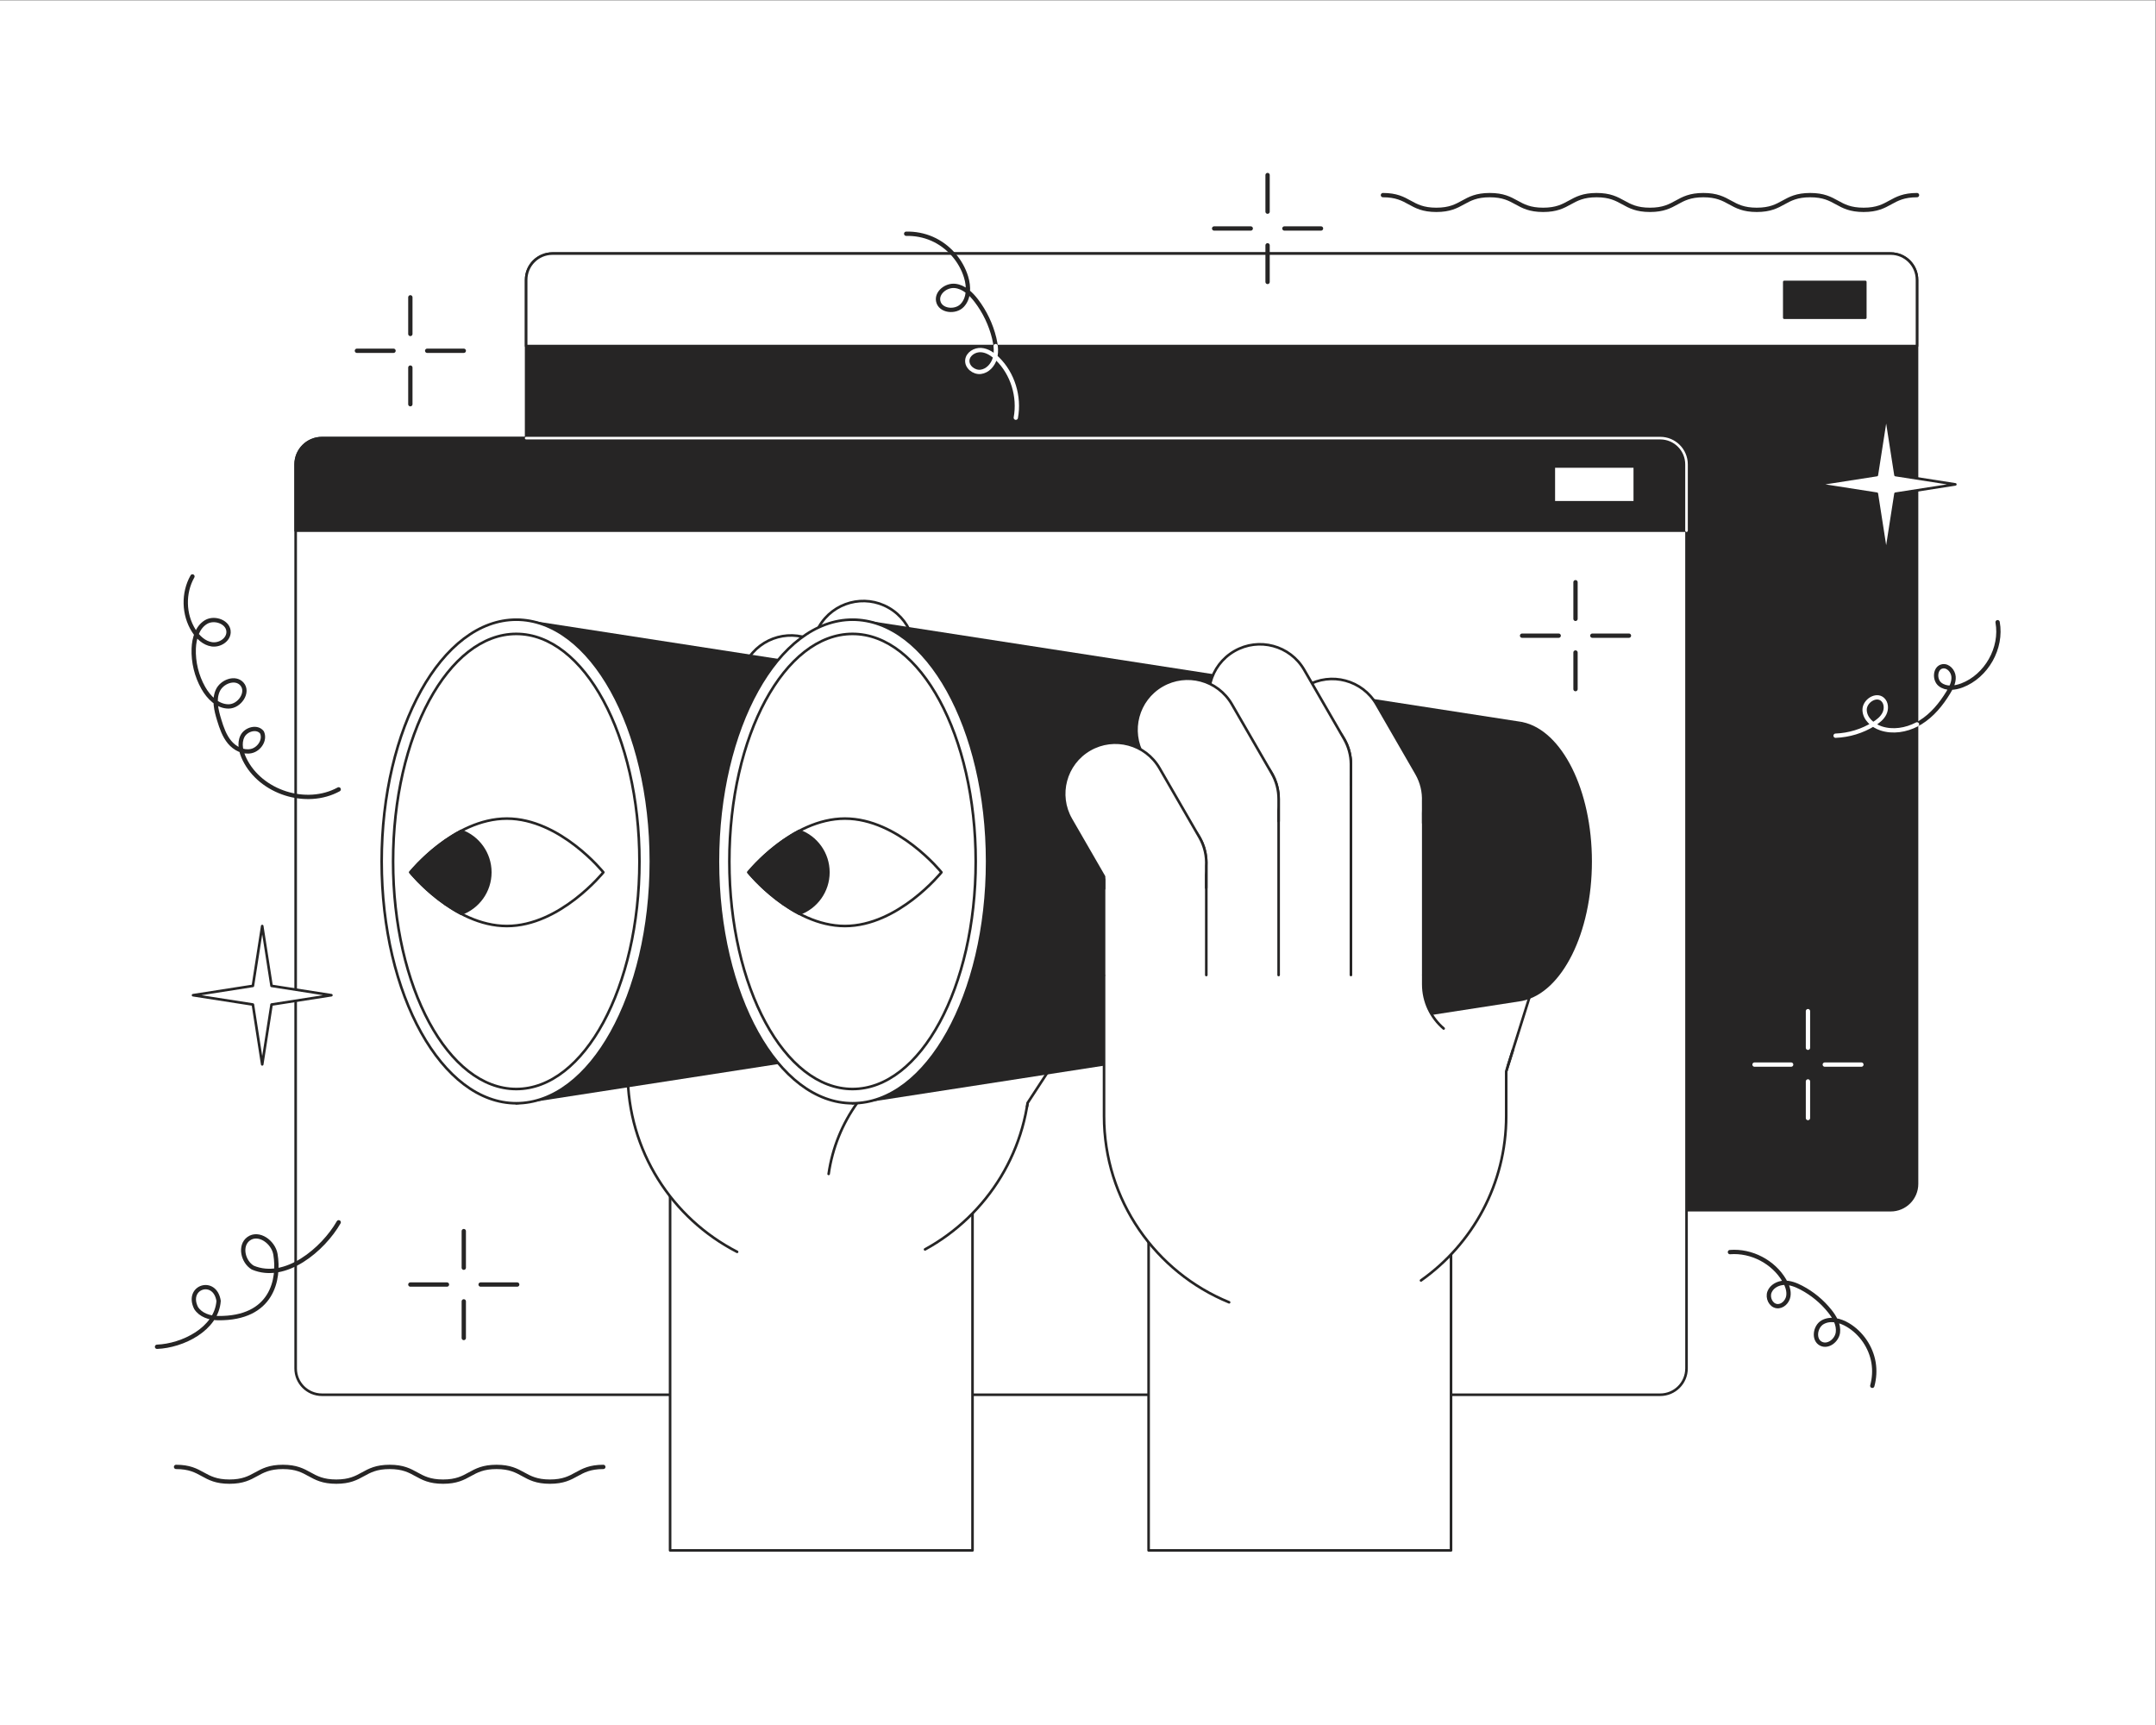 <?xml version="1.0" encoding="UTF-8" standalone="no"?>
<!-- Created with Inkscape (http://www.inkscape.org/) -->

<svg
   version="1.1"
   id="svg2"
   width="6666.667"
   height="5333.333"
   viewBox="0 0 6666.667 5333.333"
   sodipodi:docname="221086653_22605c83-9ca8-44a0-871e-51a1fe45a0c0.eps"
   xmlns:inkscape="http://www.inkscape.org/namespaces/inkscape"
   xmlns:sodipodi="http://sodipodi.sourceforge.net/DTD/sodipodi-0.dtd"
   xmlns="http://www.w3.org/2000/svg"
   xmlns:svg="http://www.w3.org/2000/svg">
  <rect x="0" y="0" width="6666.667" height="5333.333" fill="#808080" stroke="none"/>
  <defs
     id="defs6" />
  <sodipodi:namedview
     id="namedview4"
     pagecolor="#ffffff"
     bordercolor="#000000"
     borderopacity="0.25"
     inkscape:showpageshadow="2"
     inkscape:pageopacity="0.0"
     inkscape:pagecheckerboard="0"
     inkscape:deskcolor="#d1d1d1" />
  <g
     id="g8"
     inkscape:groupmode="layer"
     inkscape:label="ink_ext_XXXXXX"
     transform="matrix(1.333,0,0,-1.333,0,5333.333)">
    <g
       id="g10"
       transform="scale(0.1)">
      <path
         d="M 50000,0 H 0 V 40000 H 50000 V 0"
         style="fill:#ffffff;fill-opacity:1;fill-rule:nonzero;stroke:none"
         id="path12" />
      <path
         d="M 43858.9,11940.9 H 12814.8 c -336.8,0 -609.9,273.1 -609.9,609.9 v 20968 c 0,336.8 273.1,609.9 609.9,609.9 h 31044.1 c 336.8,0 609.8,-273.1 609.8,-609.9 v -20968 c 0,-336.8 -273,-609.9 -609.8,-609.9"
         style="fill:#262525;fill-opacity:1;fill-rule:nonzero;stroke:none"
         id="path14" />
      <path
         d="M 43858.9,11940.9 H 12814.8 c -336.8,0 -609.9,273.1 -609.9,609.9 v 20968 c 0,336.8 273.1,609.9 609.9,609.9 h 31044.1 c 336.8,0 609.8,-273.1 609.8,-609.9 v -20968 c 0,-336.8 -273,-609.9 -609.8,-609.9 z"
         style="fill:none;stroke:#262525;stroke-width:60;stroke-linecap:round;stroke-linejoin:round;stroke-miterlimit:10;stroke-dasharray:none;stroke-opacity:1"
         id="path16" />
      <path
         d="M 44468.7,31982.9 H 12204.9 v 1535.9 c 0,336.8 273.1,609.9 609.9,609.9 h 31044.1 c 336.8,0 609.8,-273.1 609.8,-609.9 v -1535.9"
         style="fill:#ffffff;fill-opacity:1;fill-rule:nonzero;stroke:none"
         id="path18" />
      <path
         d="M 44468.7,31982.9 H 12204.9 v 1535.9 c 0,336.8 273.1,609.9 609.9,609.9 h 31044.1 c 336.8,0 609.8,-273.1 609.8,-609.9 z"
         style="fill:none;stroke:#262525;stroke-width:60;stroke-linecap:round;stroke-linejoin:round;stroke-miterlimit:10;stroke-dasharray:none;stroke-opacity:1"
         id="path20" />
      <path
         d="m 43269,32640.6 h -1879.2 v 830.3 H 43269 v -830.3"
         style="fill:#262525;fill-opacity:1;fill-rule:nonzero;stroke:none"
         id="path22" />
      <path
         d="m 43269,32640.6 h -1879.2 v 830.3 H 43269 Z"
         style="fill:none;stroke:#262525;stroke-width:60;stroke-linecap:round;stroke-linejoin:round;stroke-miterlimit:10;stroke-dasharray:none;stroke-opacity:1"
         id="path24" />
      <path
         d="M 38512.2,7660.3 H 7468.04 c -336.8,0 -609.83,273.1 -609.83,609.9 v 20968 c 0,336.8 273.03,609.9 609.83,609.9 H 38512.2 c 336.8,0 609.8,-273.1 609.8,-609.9 v -20968 c 0,-336.8 -273,-609.9 -609.8,-609.9"
         style="fill:#ffffff;fill-opacity:1;fill-rule:nonzero;stroke:none"
         id="path26" />
      <path
         d="M 38512.2,7660.3 H 7468.04 c -336.8,0 -609.83,273.1 -609.83,609.9 v 20968 c 0,336.8 273.03,609.9 609.83,609.9 H 38512.2 c 336.8,0 609.8,-273.1 609.8,-609.9 v -20968 c 0,-336.8 -273,-609.9 -609.8,-609.9 z"
         style="fill:none;stroke:#262525;stroke-width:60;stroke-linecap:round;stroke-linejoin:round;stroke-miterlimit:10;stroke-dasharray:none;stroke-opacity:1"
         id="path28" />
      <path
         d="M 39122,27702.3 H 6858.21 v 1535.9 c 0,336.8 273.03,609.9 609.83,609.9 H 38512.2 c 336.8,0 609.8,-273.1 609.8,-609.9 v -1535.9"
         style="fill:#262525;fill-opacity:1;fill-rule:nonzero;stroke:none"
         id="path30" />
      <path
         d="M 39122,27702.3 H 6858.21 v 1535.9 c 0,336.8 273.03,609.9 609.83,609.9 H 38512.2 c 336.8,0 609.8,-273.1 609.8,-609.9 z"
         style="fill:none;stroke:#262525;stroke-width:60;stroke-linecap:round;stroke-linejoin:round;stroke-miterlimit:10;stroke-dasharray:none;stroke-opacity:1"
         id="path32" />
      <path
         d="m 12204.9,29848.1 h 26307.3 c 336.8,0 609.8,-273.1 609.8,-609.9 v -1535.9"
         style="fill:none;stroke:#ffffff;stroke-width:60;stroke-linecap:round;stroke-linejoin:round;stroke-miterlimit:10;stroke-dasharray:none;stroke-opacity:1"
         id="path34" />
      <path
         d="m 37922.2,28360 h -1879.1 v 830.3 h 1879.1 V 28360"
         style="fill:#ffffff;fill-opacity:1;fill-rule:nonzero;stroke:none"
         id="path36" />
      <path
         d="m 37922.2,28360 h -1879.1 v 830.3 h 1879.1 z"
         style="fill:none;stroke:#262525;stroke-width:60;stroke-linecap:round;stroke-linejoin:round;stroke-miterlimit:10;stroke-dasharray:none;stroke-opacity:1"
         id="path38" />
      <path
         d="m 22559.2,4050 h -7015.1 v 9544 h 7015.1 V 4050"
         style="fill:#ffffff;fill-opacity:1;fill-rule:nonzero;stroke:none"
         id="path40" />
      <path
         d="m 22559.2,4050 h -7015.1 v 9544 h 7015.1 z"
         style="fill:none;stroke:#262525;stroke-width:60;stroke-linecap:round;stroke-linejoin:round;stroke-miterlimit:10;stroke-dasharray:none;stroke-opacity:1"
         id="path42" />
      <path
         d="m 19224.7,10462.8 c -2576.1,0 -4664.5,2088.4 -4664.5,4664.5 v 3404.2 h 7405 v -1103.9 c 0,-385.8 312.7,-698.5 698.4,-698.5 h 1225.6 v -1601.8 c 0,-2576.1 -2088.4,-4664.5 -4664.5,-4664.5"
         style="fill:#ffffff;fill-opacity:1;fill-rule:nonzero;stroke:none"
         id="path44" />
      <path
         d="m 17098.8,10974.4 c -1507.2,773.1 -2538.6,2342.6 -2538.6,4152.9 v 3404.2 h 7405 v -1103.9 c 0,-385.8 312.7,-698.5 698.4,-698.5 h 1225.6 v -1601.8 c 0,-1767 -982.6,-3304.6 -2431.2,-4096.1"
         style="fill:none;stroke:#262525;stroke-width:60;stroke-linecap:round;stroke-linejoin:round;stroke-miterlimit:10;stroke-dasharray:none;stroke-opacity:1"
         id="path46" />
      <path
         d="m 19593.1,18398.7 h 2372.1 v 4081.8 c 0,655 -531,1186 -1186.1,1186 -655,0 -1186,-531 -1186,-1186 v -4081.8"
         style="fill:#ffffff;fill-opacity:1;fill-rule:nonzero;stroke:none"
         id="path48" />
      <path
         d="m 21965.2,18398.7 v 4081.8 c 0,655 -531,1186 -1186.1,1186 -655,0 -1186,-531 -1186,-1186 v -3948.4"
         style="fill:none;stroke:#262525;stroke-width:60;stroke-linecap:round;stroke-linejoin:round;stroke-miterlimit:10;stroke-dasharray:none;stroke-opacity:1"
         id="path50" />
      <path
         d="m 20186.3,21451 c 567.3,-327.5 1292.6,-133.2 1620.2,434.1 l 924.7,1601.8 c 327.5,567.2 133.2,1292.6 -434.1,1620.1 -567.3,327.5 -1292.6,133.2 -1620.1,-434.1 l -924.8,-1601.8 c -327.5,-567.2 -133.2,-1292.6 434.1,-1620.1"
         style="fill:#ffffff;fill-opacity:1;fill-rule:nonzero;stroke:none"
         id="path52" />
      <path
         d="m 21965.2,21969.6 v 190.4 l 766,1326.9 c 327.5,567.2 133.2,1292.6 -434.1,1620.1 -567.3,327.5 -1292.6,133.2 -1620.1,-434.1 l -924.8,-1601.8 c -92.4,-160 -143.2,-332.5 -155.9,-505.2 v -594.4"
         style="fill:none;stroke:#262525;stroke-width:60;stroke-linecap:round;stroke-linejoin:round;stroke-miterlimit:10;stroke-dasharray:none;stroke-opacity:1"
         id="path54" />
      <path
         d="m 21965.2,22160 -537,-98.2"
         style="fill:none;stroke:#262525;stroke-width:60;stroke-linecap:round;stroke-linejoin:round;stroke-miterlimit:10;stroke-dasharray:none;stroke-opacity:1"
         id="path56" />
      <path
         d="m 17915.5,18398.7 h 2372 v 4885.8 c 0,655 -531,1186 -1186,1186 -655,0 -1186,-531 -1186,-1186 v -4885.8"
         style="fill:#ffffff;fill-opacity:1;fill-rule:nonzero;stroke:none"
         id="path58" />
      <path
         d="m 20287.5,18398.7 v 4885.8 c 0,655 -531,1186 -1186,1186 -655,0 -1186,-531 -1186,-1186 v -4699.2"
         style="fill:none;stroke:#262525;stroke-width:60;stroke-linecap:round;stroke-linejoin:round;stroke-miterlimit:10;stroke-dasharray:none;stroke-opacity:1"
         id="path60" />
      <path
         d="m 18508.7,22255.1 c 567.3,-327.5 1292.6,-133.2 1620.1,434.1 l 924.8,1601.7 c 327.5,567.3 133.2,1292.7 -434.1,1620.2 -567.3,327.5 -1292.6,133.1 -1620.2,-434.1 l -924.7,-1601.8 c -327.5,-567.3 -133.2,-1292.6 434.1,-1620.1"
         style="fill:#ffffff;fill-opacity:1;fill-rule:nonzero;stroke:none"
         id="path62" />
      <path
         d="m 20287.5,22689.2 v 274.9 l 766.1,1326.8 c 327.5,567.3 133.2,1292.7 -434.1,1620.2 -567.3,327.5 -1292.6,133.1 -1620.2,-434.1 l -924.7,-1601.8 c -107.7,-186.4 -158.9,-389.9 -159.1,-590.7 v -515.3"
         style="fill:none;stroke:#262525;stroke-width:60;stroke-linecap:round;stroke-linejoin:round;stroke-miterlimit:10;stroke-dasharray:none;stroke-opacity:1"
         id="path64" />
      <path
         d="m 19815.5,22885.7 472,78.4"
         style="fill:none;stroke:#262525;stroke-width:60;stroke-linecap:round;stroke-linejoin:round;stroke-miterlimit:10;stroke-dasharray:none;stroke-opacity:1"
         id="path66" />
      <path
         d="m 16237.8,18398.7 h 2372.1 v 4087.2 c 0,655 -531,1186 -1186,1186 -655.1,0 -1186.1,-531 -1186.1,-1186 v -4087.2"
         style="fill:#ffffff;fill-opacity:1;fill-rule:nonzero;stroke:none"
         id="path68" />
      <path
         d="m 18609.9,18398.7 v 4087.2 c 0,655 -531,1186 -1186,1186 -655.1,0 -1186.1,-531 -1186.1,-1186 v -3954.4"
         style="fill:none;stroke:#262525;stroke-width:60;stroke-linecap:round;stroke-linejoin:round;stroke-miterlimit:10;stroke-dasharray:none;stroke-opacity:1"
         id="path70" />
      <path
         d="m 16831,21456.4 c 567.3,-327.5 1292.7,-133.1 1620.2,434.1 l 924.8,1601.8 c 327.5,567.2 133.1,1292.6 -434.2,1620.1 -567.2,327.5 -1292.6,133.2 -1620.1,-434.1 l -924.8,-1601.7 c -327.5,-567.3 -133.1,-1292.7 434.1,-1620.2"
         style="fill:#ffffff;fill-opacity:1;fill-rule:nonzero;stroke:none"
         id="path72" />
      <path
         d="m 18609.9,21926.3 v 239.1 l 766.1,1326.9 c 327.5,567.2 133.1,1292.6 -434.2,1620.1 -567.2,327.5 -1292.6,133.2 -1620.1,-434.1 l -924.8,-1601.7 c -121.4,-210.3 -171.1,-442.3 -156.6,-667.7 l -2.5,-426.6"
         style="fill:none;stroke:#262525;stroke-width:60;stroke-linecap:round;stroke-linejoin:round;stroke-miterlimit:10;stroke-dasharray:none;stroke-opacity:1"
         id="path74" />
      <path
         d="m 18151.4,22102.5 458.5,62.9"
         style="fill:none;stroke:#262525;stroke-width:60;stroke-linecap:round;stroke-linejoin:round;stroke-miterlimit:10;stroke-dasharray:none;stroke-opacity:1"
         id="path76" />
      <path
         d="m 14560.2,18398.7 h 2372.1 v 2601.9 c 0,655 -531,1186 -1186.1,1186 -655,0 -1186,-531 -1186,-1186 v -2601.9"
         style="fill:#ffffff;fill-opacity:1;fill-rule:nonzero;stroke:none"
         id="path78" />
      <path
         d="m 16932.3,18398.7 v 2601.9 c 0,655 -531,1186 -1186.1,1186 -655,0 -1186,-531 -1186,-1186 v -2601.9"
         style="fill:none;stroke:#262525;stroke-width:60;stroke-linecap:round;stroke-linejoin:round;stroke-miterlimit:10;stroke-dasharray:none;stroke-opacity:1"
         id="path80" />
      <path
         d="m 15153.4,19972.6 c 567.3,-327.5 1292.6,-133.1 1620.2,434.1 l 924.7,1601.8 c 327.5,567.2 133.2,1292.6 -434.1,1620.1 -567.3,327.5 -1292.6,133.2 -1620.1,-434.1 l -924.8,-1601.8 c -327.5,-567.2 -133.2,-1292.6 434.1,-1620.1"
         style="fill:#ffffff;fill-opacity:1;fill-rule:nonzero;stroke:none"
         id="path82" />
      <path
         d="m 16932.3,20438.3 v 243.3 l 766,1326.9 c 327.5,567.2 133.2,1292.6 -434.1,1620.1 -567.3,327.5 -1292.6,133.2 -1620.1,-434.1 l -924.8,-1601.8 c -107.9,-186.8 -159.1,-390.8 -159.1,-592.1 v -445.7"
         style="fill:none;stroke:#262525;stroke-width:60;stroke-linecap:round;stroke-linejoin:round;stroke-miterlimit:10;stroke-dasharray:none;stroke-opacity:1"
         id="path84" />
      <path
         d="m 16422.2,20619.9 510.1,61.7"
         style="fill:none;stroke:#262525;stroke-width:60;stroke-linecap:round;stroke-linejoin:round;stroke-miterlimit:10;stroke-dasharray:none;stroke-opacity:1"
         id="path86" />
      <path
         d="m 29097.4,20028.9 c 0,1653.3 -692.6,3015.7 -1585,3203 0,0.1 -31.1,6.2 -31.1,6.2 l -15505.5,2399 V 14420.7 l 15509,2399.6 27.6,5.5 c 892.4,187.4 1585,1549.9 1585,3203.1"
         style="fill:#262525;fill-opacity:1;fill-rule:nonzero;stroke:none"
         id="path88" />
      <path
         d="m 29097.4,20028.9 c 0,1653.3 -692.6,3015.7 -1585,3203 0,0.1 -31.1,6.2 -31.1,6.2 l -15505.5,2399 V 14420.7 l 15509,2399.6 27.6,5.5 c 892.4,187.4 1585,1549.9 1585,3203.1 z"
         style="fill:none;stroke:#262525;stroke-width:60;stroke-linecap:round;stroke-linejoin:round;stroke-miterlimit:10;stroke-dasharray:none;stroke-opacity:1"
         id="path90" />
      <path
         d="m 15098.1,20028.9 c 0,-3097.3 -1397.9,-5608.2 -3122.3,-5608.2 -1724.4,0 -3122.29,2510.9 -3122.29,5608.2 0,3097.4 1397.89,5608.2 3122.29,5608.2 1724.4,0 3122.3,-2510.8 3122.3,-5608.2"
         style="fill:#ffffff;fill-opacity:1;fill-rule:nonzero;stroke:none"
         id="path92" />
      <path
         d="m 15098.1,20028.9 c 0,-3097.3 -1397.9,-5608.2 -3122.3,-5608.2 -1724.4,0 -3122.29,2510.9 -3122.29,5608.2 0,3097.4 1397.89,5608.2 3122.29,5608.2 1724.4,0 3122.3,-2510.8 3122.3,-5608.2 z"
         style="fill:none;stroke:#262525;stroke-width:60;stroke-linecap:round;stroke-linejoin:round;stroke-miterlimit:10;stroke-dasharray:none;stroke-opacity:1"
         id="path94" />
      <path
         d="m 14833.1,20028.9 c 0,-2915 -1279.2,-5278 -2857.3,-5278 -1578,0 -2857.29,2363 -2857.29,5278 0,2915 1279.29,5278.1 2857.29,5278.1 1578.1,0 2857.3,-2363.1 2857.3,-5278.1"
         style="fill:#ffffff;fill-opacity:1;fill-rule:nonzero;stroke:none"
         id="path96" />
      <path
         d="m 14833.1,20028.9 c 0,-2915 -1279.2,-5278 -2857.3,-5278 -1578,0 -2857.29,2363 -2857.29,5278 0,2915 1279.29,5278.1 2857.29,5278.1 1578.1,0 2857.3,-2363.1 2857.3,-5278.1 z"
         style="fill:none;stroke:#262525;stroke-width:60;stroke-linecap:round;stroke-linejoin:round;stroke-miterlimit:10;stroke-dasharray:none;stroke-opacity:1"
         id="path98" />
      <path
         d="m 13996.3,19777.5 c 0,0 -1002.3,-1246 -2238.7,-1246 -1236.5,0 -2238.77,1246 -2238.77,1246 0,0 1002.27,1246 2238.77,1246 1236.4,0 2238.7,-1246 2238.7,-1246"
         style="fill:#ffffff;fill-opacity:1;fill-rule:nonzero;stroke:none"
         id="path100" />
      <path
         d="m 13996.3,19777.5 c 0,0 -1002.3,-1246 -2238.7,-1246 -1236.5,0 -2238.77,1246 -2238.77,1246 0,0 1002.27,1246 2238.77,1246 1236.4,0 2238.7,-1246 2238.7,-1246 z"
         style="fill:none;stroke:#262525;stroke-width:60;stroke-linecap:round;stroke-linejoin:round;stroke-miterlimit:10;stroke-dasharray:none;stroke-opacity:1"
         id="path102" />
      <path
         d="m 9518.83,19777.5 c 0,0 477.23,-593.1 1179.27,-960.9 393.6,141.8 675.1,518.5 675.1,960.9 0,442.5 -281.5,819.2 -675.1,961 -702.04,-367.8 -1179.27,-961 -1179.27,-961"
         style="fill:#262525;fill-opacity:1;fill-rule:nonzero;stroke:none"
         id="path104" />
      <path
         d="m 9518.83,19777.5 c 0,0 477.23,-593.1 1179.27,-960.9 393.6,141.8 675.1,518.5 675.1,960.9 0,442.5 -281.5,819.2 -675.1,961 -702.04,-367.8 -1179.27,-961 -1179.27,-961 z"
         style="fill:none;stroke:#262525;stroke-width:60;stroke-linecap:round;stroke-linejoin:round;stroke-miterlimit:10;stroke-dasharray:none;stroke-opacity:1"
         id="path106" />
      <path
         d="m 22701.5,12690.5 -1985.7,1297.6 3001.8,4593.6 c 358.3,548.4 1093.3,702.4 1641.6,344.1 548.4,-358.3 702.4,-1093.3 344.1,-1641.7 l -3001.8,-4593.6"
         style="fill:#ffffff;fill-opacity:1;fill-rule:nonzero;stroke:none"
         id="path108" />
      <path
         d="m 23824.9,14351.4 12.2,76.9 1866.2,2855.8 c 358.3,548.4 204.3,1283.4 -344.1,1641.7 -548.3,358.3 -1283.3,204.3 -1641.6,-344.1 l -1704.2,-2607.9 -776,-390 c -1089.9,-547.9 -1842.8,-1594.5 -2015.6,-2802"
         style="fill:none;stroke:#262525;stroke-width:60;stroke-linecap:round;stroke-linejoin:round;stroke-miterlimit:10;stroke-dasharray:none;stroke-opacity:1"
         id="path110" />
      <path
         d="m 33913.7,11897.6 -2263,711.1 1644.9,5235.2 c 196.3,624.9 862.1,972.3 1487,775.9 624.9,-196.3 972.3,-862.1 776,-1487 l -1644.9,-5235.2"
         style="fill:#ffffff;fill-opacity:1;fill-rule:nonzero;stroke:none"
         id="path112" />
      <path
         d="m 33913.7,11897.6 -2263,711.1 1644.9,5235.2 c 196.3,624.9 862.1,972.3 1487,775.9 624.9,-196.3 972.3,-862.1 776,-1487 z"
         style="fill:none;stroke:#262525;stroke-width:60;stroke-linecap:round;stroke-linejoin:round;stroke-miterlimit:10;stroke-dasharray:none;stroke-opacity:1"
         id="path114" />
      <path
         d="m 36897.6,20028.9 c 0,1653.3 -692.6,3015.7 -1585,3203 0,0.1 -31.1,6.2 -31.1,6.2 l -15505.4,2399 V 14420.7 l 15508.9,2399.6 27.6,5.5 c 892.4,187.4 1585,1549.9 1585,3203.1"
         style="fill:#262525;fill-opacity:1;fill-rule:nonzero;stroke:none"
         id="path116" />
      <path
         d="m 36897.6,20028.9 c 0,1653.3 -692.6,3015.7 -1585,3203 0,0.1 -31.1,6.2 -31.1,6.2 l -15505.4,2399 V 14420.7 l 15508.9,2399.6 27.6,5.5 c 892.4,187.4 1585,1549.9 1585,3203.1 z"
         style="fill:none;stroke:#262525;stroke-width:60;stroke-linecap:round;stroke-linejoin:round;stroke-miterlimit:10;stroke-dasharray:none;stroke-opacity:1"
         id="path118" />
      <path
         d="m 22898.4,20028.9 c 0,-3097.3 -1397.9,-5608.2 -3122.3,-5608.2 -1724.4,0 -3122.3,2510.9 -3122.3,5608.2 0,3097.4 1397.9,5608.2 3122.3,5608.2 1724.4,0 3122.3,-2510.8 3122.3,-5608.2"
         style="fill:#ffffff;fill-opacity:1;fill-rule:nonzero;stroke:none"
         id="path120" />
      <path
         d="m 22898.4,20028.9 c 0,-3097.3 -1397.9,-5608.2 -3122.3,-5608.2 -1724.4,0 -3122.3,2510.9 -3122.3,5608.2 0,3097.4 1397.9,5608.2 3122.3,5608.2 1724.4,0 3122.3,-2510.8 3122.3,-5608.2 z"
         style="fill:none;stroke:#262525;stroke-width:60;stroke-linecap:round;stroke-linejoin:round;stroke-miterlimit:10;stroke-dasharray:none;stroke-opacity:1"
         id="path122" />
      <path
         d="m 22633.4,20028.9 c 0,-2915 -1279.3,-5278 -2857.3,-5278 -1578.1,0 -2857.3,2363 -2857.3,5278 0,2915 1279.2,5278.1 2857.3,5278.1 1578,0 2857.3,-2363.1 2857.3,-5278.1"
         style="fill:#ffffff;fill-opacity:1;fill-rule:nonzero;stroke:none"
         id="path124" />
      <path
         d="m 22633.4,20028.9 c 0,-2915 -1279.3,-5278 -2857.3,-5278 -1578.1,0 -2857.3,2363 -2857.3,5278 0,2915 1279.2,5278.1 2857.3,5278.1 1578,0 2857.3,-2363.1 2857.3,-5278.1 z"
         style="fill:none;stroke:#262525;stroke-width:60;stroke-linecap:round;stroke-linejoin:round;stroke-miterlimit:10;stroke-dasharray:none;stroke-opacity:1"
         id="path126" />
      <path
         d="m 21838.8,19777.5 c 0,0 -1002.3,-1246 -2238.8,-1246 -1236.4,0 -2238.7,1246 -2238.7,1246 0,0 1002.3,1246 2238.7,1246 1236.5,0 2238.8,-1246 2238.8,-1246"
         style="fill:#ffffff;fill-opacity:1;fill-rule:nonzero;stroke:none"
         id="path128" />
      <path
         d="m 21838.8,19777.5 c 0,0 -1002.3,-1246 -2238.8,-1246 -1236.4,0 -2238.7,1246 -2238.7,1246 0,0 1002.3,1246 2238.7,1246 1236.5,0 2238.8,-1246 2238.8,-1246 z"
         style="fill:none;stroke:#262525;stroke-width:60;stroke-linecap:round;stroke-linejoin:round;stroke-miterlimit:10;stroke-dasharray:none;stroke-opacity:1"
         id="path130" />
      <path
         d="m 17361.3,19777.5 c 0,0 477.2,-593.1 1179.3,-960.9 393.6,141.8 675.1,518.5 675.1,960.9 0,442.5 -281.5,819.2 -675.1,961 -702.1,-367.8 -1179.3,-961 -1179.3,-961"
         style="fill:#262525;fill-opacity:1;fill-rule:nonzero;stroke:none"
         id="path132" />
      <path
         d="m 17361.3,19777.5 c 0,0 477.2,-593.1 1179.3,-960.9 393.6,141.8 675.1,518.5 675.1,960.9 0,442.5 -281.5,819.2 -675.1,961 -702.1,-367.8 -1179.3,-961 -1179.3,-961 z"
         style="fill:none;stroke:#262525;stroke-width:60;stroke-linecap:round;stroke-linejoin:round;stroke-miterlimit:10;stroke-dasharray:none;stroke-opacity:1"
         id="path134" />
      <path
         d="m 33659.2,4050 h -7015.1 v 8358.7 h 7015.1 V 4050"
         style="fill:#ffffff;fill-opacity:1;fill-rule:nonzero;stroke:none"
         id="path136" />
      <path
         d="m 33659.2,4050 h -7015.1 v 8358.7 h 7015.1 z"
         style="fill:none;stroke:#262525;stroke-width:60;stroke-linecap:round;stroke-linejoin:round;stroke-miterlimit:10;stroke-dasharray:none;stroke-opacity:1"
         id="path138" />
      <path
         d="m 30274.9,9459.2 c -2576.2,0 -4664.5,2088.3 -4664.5,4664.5 v 3623.2 h 7404.9 v -566.8 c 0,-664 483.5,-1229 1139.4,-1331.8 l 784.6,-122.8 v -1601.8 c 0,-2576.2 -2088.3,-4664.5 -4664.4,-4664.5"
         style="fill:#ffffff;fill-opacity:1;fill-rule:nonzero;stroke:none"
         id="path140" />
      <path
         d="m 32962.8,10311.1 c 1195.7,844.5 1976.5,2237.3 1976.5,3812.6 v 1038.2 l 155.8,495.8"
         style="fill:none;stroke:#262525;stroke-width:60;stroke-linecap:round;stroke-linejoin:round;stroke-miterlimit:10;stroke-dasharray:none;stroke-opacity:1"
         id="path142" />
      <path
         d="m 33488.5,16154.4 c -291.6,249 -473.2,618.8 -473.2,1025.7 v 566.8 h -7404.9 v -3623.2 c 0,-1952.3 1199.3,-3624.4 2901.3,-4319.8"
         style="fill:none;stroke:#262525;stroke-width:60;stroke-linecap:round;stroke-linejoin:round;stroke-miterlimit:10;stroke-dasharray:none;stroke-opacity:1"
         id="path144" />
      <path
         d="m 33015.3,17395 h -2372 v 4081.8 c 0,655 531,1186 1186,1186 655,0 1186,-531 1186,-1186 V 17395"
         style="fill:#ffffff;fill-opacity:1;fill-rule:nonzero;stroke:none"
         id="path146" />
      <path
         d="m 30643.3,17562.4 v 3914.4 c 0,655 531,1186 1186,1186 655,0 1186,-531 1186,-1186 V 17395"
         style="fill:none;stroke:#262525;stroke-width:60;stroke-linecap:round;stroke-linejoin:round;stroke-miterlimit:10;stroke-dasharray:none;stroke-opacity:1"
         id="path148" />
      <path
         d="m 32422.1,20447.3 c -567.2,-327.5 -1292.6,-133.1 -1620.1,434.2 l -924.8,1601.7 c -327.5,567.3 -133.1,1292.6 434.1,1620.1 567.3,327.6 1292.7,133.2 1620.2,-434.1 l 924.8,-1601.7 c 327.5,-567.3 133.1,-1292.7 -434.2,-1620.2"
         style="fill:#ffffff;fill-opacity:1;fill-rule:nonzero;stroke:none"
         id="path150" />
      <path
         d="m 30643.3,20853 v 303.3 l -766.1,1326.9 c -327.5,567.3 -133.1,1292.6 434.1,1620.1 567.3,327.6 1292.7,133.2 1620.2,-434.1 l 924.8,-1601.7 c 117.3,-203.3 167.7,-427 157.8,-645.3 l 1.2,-504.2"
         style="fill:none;stroke:#262525;stroke-width:60;stroke-linecap:round;stroke-linejoin:round;stroke-miterlimit:10;stroke-dasharray:none;stroke-opacity:1"
         id="path152" />
      <path
         d="m 31337.7,17395 h -2372 v 4885.9 c 0,655 531,1186 1186,1186 655,0 1186,-531 1186,-1186 V 17395"
         style="fill:#ffffff;fill-opacity:1;fill-rule:nonzero;stroke:none"
         id="path154" />
      <path
         d="m 28965.7,17616.3 v 4664.6 c 0,655 531,1186 1186,1186 655,0 1186,-531 1186,-1186 V 17395"
         style="fill:none;stroke:#262525;stroke-width:60;stroke-linecap:round;stroke-linejoin:round;stroke-miterlimit:10;stroke-dasharray:none;stroke-opacity:1"
         id="path156" />
      <path
         d="m 30744.5,21251.4 c -567.3,-327.5 -1292.6,-133.2 -1620.1,434.1 l -924.8,1601.8 c -327.5,567.2 -133.2,1292.6 434.1,1620.1 567.3,327.5 1292.6,133.2 1620.1,-434.1 l 924.8,-1601.8 c 327.5,-567.2 133.2,-1292.6 -434.1,-1620.1"
         style="fill:#ffffff;fill-opacity:1;fill-rule:nonzero;stroke:none"
         id="path158" />
      <path
         d="m 28965.7,21685.5 v 274.9 l -766.1,1326.9 c -327.5,567.2 -133.2,1292.6 434.1,1620.1 567.3,327.5 1292.6,133.2 1620.1,-434.1 l 924.8,-1601.8 c 105.8,-183.1 157.1,-382.8 159.1,-580.2 v -496.9"
         style="fill:none;stroke:#262525;stroke-width:60;stroke-linecap:round;stroke-linejoin:round;stroke-miterlimit:10;stroke-dasharray:none;stroke-opacity:1"
         id="path160" />
      <path
         d="M 29660.1,17395 H 27288 v 4087.2 c 0,655 531,1186 1186.1,1186 655,0 1186,-531 1186,-1186 V 17395"
         style="fill:#ffffff;fill-opacity:1;fill-rule:nonzero;stroke:none"
         id="path162" />
      <path
         d="m 27288,17616.3 v 3865.9 c 0,655 531,1186 1186.1,1186 655,0 1186,-531 1186,-1186 V 17395"
         style="fill:none;stroke:#262525;stroke-width:60;stroke-linecap:round;stroke-linejoin:round;stroke-miterlimit:10;stroke-dasharray:none;stroke-opacity:1"
         id="path164" />
      <path
         d="m 29066.9,20452.8 c -567.3,-327.6 -1292.7,-133.2 -1620.2,434.1 l -924.7,1601.7 c -327.6,567.3 -133.2,1292.6 434.1,1620.2 567.2,327.5 1292.6,133.1 1620.1,-434.2 l 924.8,-1601.7 c 327.5,-567.3 133.1,-1292.6 -434.1,-1620.1"
         style="fill:#ffffff;fill-opacity:1;fill-rule:nonzero;stroke:none"
         id="path166" />
      <path
         d="m 27288,20855.7 v 306 l -766,1326.9 c -327.6,567.3 -133.2,1292.6 434.1,1620.2 567.2,327.5 1292.6,133.1 1620.1,-434.2 l 924.8,-1601.7 c 107.6,-186.4 158.9,-389.9 159.1,-590.7 v -520.8"
         style="fill:none;stroke:#262525;stroke-width:60;stroke-linecap:round;stroke-linejoin:round;stroke-miterlimit:10;stroke-dasharray:none;stroke-opacity:1"
         id="path168" />
      <path
         d="m 27982.4,17395 h -2372 v 2602 c 0,655 531,1186 1186,1186 655,0 1186,-531 1186,-1186 v -2602"
         style="fill:#ffffff;fill-opacity:1;fill-rule:nonzero;stroke:none"
         id="path170" />
      <path
         d="m 25610.4,17395 v 2602 c 0,655 531,1186 1186,1186 655,0 1186,-531 1186,-1186 v -2602"
         style="fill:none;stroke:#262525;stroke-width:60;stroke-linecap:round;stroke-linejoin:round;stroke-miterlimit:10;stroke-dasharray:none;stroke-opacity:1"
         id="path172" />
      <path
         d="m 27389.2,18968.9 c -567.2,-327.5 -1292.6,-133.1 -1620.1,434.2 l -924.8,1601.7 c -327.5,567.3 -133.1,1292.6 434.1,1620.2 567.3,327.5 1292.7,133.1 1620.2,-434.2 l 924.8,-1601.7 c 327.5,-567.3 133.1,-1292.6 -434.2,-1620.2"
         style="fill:#ffffff;fill-opacity:1;fill-rule:nonzero;stroke:none"
         id="path174" />
      <path
         d="m 27980.3,19418.7 v 507 c 13.5,224.1 -36.3,454.4 -156.9,663.4 l -924.8,1601.7 c -327.5,567.3 -1052.9,761.7 -1620.2,434.2 -567.2,-327.6 -761.6,-1052.9 -434.1,-1620.2 l 766.1,-1326.9 v -279.5"
         style="fill:none;stroke:#262525;stroke-width:60;stroke-linecap:round;stroke-linejoin:round;stroke-miterlimit:10;stroke-dasharray:none;stroke-opacity:1"
         id="path176" />
      <path
         d="m 9518.83,32264.4 v 849.3"
         style="fill:none;stroke:#262525;stroke-width:100;stroke-linecap:round;stroke-linejoin:round;stroke-miterlimit:10;stroke-dasharray:none;stroke-opacity:1"
         id="path178" />
      <path
         d="m 9518.83,30634.6 v 849.3"
         style="fill:none;stroke:#262525;stroke-width:100;stroke-linecap:round;stroke-linejoin:round;stroke-miterlimit:10;stroke-dasharray:none;stroke-opacity:1"
         id="path180" />
      <path
         d="m 9909.11,31874.2 h 849.29"
         style="fill:none;stroke:#262525;stroke-width:100;stroke-linecap:round;stroke-linejoin:round;stroke-miterlimit:10;stroke-dasharray:none;stroke-opacity:1"
         id="path182" />
      <path
         d="m 8279.3,31874.2 h 849.24"
         style="fill:none;stroke:#262525;stroke-width:100;stroke-linecap:round;stroke-linejoin:round;stroke-miterlimit:10;stroke-dasharray:none;stroke-opacity:1"
         id="path184" />
      <path
         d="M 29403.8,35100.8 V 35950"
         style="fill:none;stroke:#262525;stroke-width:100;stroke-linecap:round;stroke-linejoin:round;stroke-miterlimit:10;stroke-dasharray:none;stroke-opacity:1"
         id="path186" />
      <path
         d="m 29403.8,33470.9 v 849.3"
         style="fill:none;stroke:#262525;stroke-width:100;stroke-linecap:round;stroke-linejoin:round;stroke-miterlimit:10;stroke-dasharray:none;stroke-opacity:1"
         id="path188" />
      <path
         d="m 29794.1,34710.5 h 849.2"
         style="fill:none;stroke:#262525;stroke-width:100;stroke-linecap:round;stroke-linejoin:round;stroke-miterlimit:10;stroke-dasharray:none;stroke-opacity:1"
         id="path190" />
      <path
         d="m 28164.2,34710.5 h 849.3"
         style="fill:none;stroke:#262525;stroke-width:100;stroke-linecap:round;stroke-linejoin:round;stroke-miterlimit:10;stroke-dasharray:none;stroke-opacity:1"
         id="path192" />
      <path
         d="m 10758.4,10606.4 v 849.2"
         style="fill:none;stroke:#262525;stroke-width:100;stroke-linecap:round;stroke-linejoin:round;stroke-miterlimit:10;stroke-dasharray:none;stroke-opacity:1"
         id="path194" />
      <path
         d="m 10758.4,8976.6 v 849.2"
         style="fill:none;stroke:#262525;stroke-width:100;stroke-linecap:round;stroke-linejoin:round;stroke-miterlimit:10;stroke-dasharray:none;stroke-opacity:1"
         id="path196" />
      <path
         d="m 11148.6,10216.1 h 849.3"
         style="fill:none;stroke:#262525;stroke-width:100;stroke-linecap:round;stroke-linejoin:round;stroke-miterlimit:10;stroke-dasharray:none;stroke-opacity:1"
         id="path198" />
      <path
         d="m 9518.83,10216.1 h 849.27"
         style="fill:none;stroke:#262525;stroke-width:100;stroke-linecap:round;stroke-linejoin:round;stroke-miterlimit:10;stroke-dasharray:none;stroke-opacity:1"
         id="path200" />
      <path
         d="m 41939.1,15707.9 v 849.2"
         style="fill:none;stroke:#ffffff;stroke-width:100;stroke-linecap:round;stroke-linejoin:round;stroke-miterlimit:10;stroke-dasharray:none;stroke-opacity:1"
         id="path202" />
      <path
         d="m 41939.1,14078.1 v 849.2"
         style="fill:none;stroke:#ffffff;stroke-width:100;stroke-linecap:round;stroke-linejoin:round;stroke-miterlimit:10;stroke-dasharray:none;stroke-opacity:1"
         id="path204" />
      <path
         d="m 42329.4,15317.6 h 849.2"
         style="fill:none;stroke:#ffffff;stroke-width:100;stroke-linecap:round;stroke-linejoin:round;stroke-miterlimit:10;stroke-dasharray:none;stroke-opacity:1"
         id="path206" />
      <path
         d="m 40699.6,15317.6 h 849.2"
         style="fill:none;stroke:#ffffff;stroke-width:100;stroke-linecap:round;stroke-linejoin:round;stroke-miterlimit:10;stroke-dasharray:none;stroke-opacity:1"
         id="path208" />
      <path
         d="m 36546.9,25656.4 v 849.2"
         style="fill:none;stroke:#262525;stroke-width:100;stroke-linecap:round;stroke-linejoin:round;stroke-miterlimit:10;stroke-dasharray:none;stroke-opacity:1"
         id="path210" />
      <path
         d="m 36546.9,24026.6 v 849.2"
         style="fill:none;stroke:#262525;stroke-width:100;stroke-linecap:round;stroke-linejoin:round;stroke-miterlimit:10;stroke-dasharray:none;stroke-opacity:1"
         id="path212" />
      <path
         d="m 36937.2,25266.1 h 849.2"
         style="fill:none;stroke:#262525;stroke-width:100;stroke-linecap:round;stroke-linejoin:round;stroke-miterlimit:10;stroke-dasharray:none;stroke-opacity:1"
         id="path214" />
      <path
         d="m 35307.4,25266.1 h 849.2"
         style="fill:none;stroke:#262525;stroke-width:100;stroke-linecap:round;stroke-linejoin:round;stroke-miterlimit:10;stroke-dasharray:none;stroke-opacity:1"
         id="path216" />
      <path
         d="m 32079.8,35484.3 c 619.4,0 619.4,-341.5 1238.8,-341.5 619.5,0 619.5,341.5 1238.9,341.5 619.4,0 619.4,-341.5 1238.9,-341.5 619.4,0 619.4,341.5 1238.8,341.5 619.5,0 619.5,-341.5 1238.9,-341.5 619.4,0 619.4,341.5 1238.8,341.5 619.5,0 619.5,-341.5 1238.9,-341.5 619.4,0 619.4,341.5 1238.9,341.5 619.5,0 619.5,-341.5 1239,-341.5 619.5,0 619.5,341.5 1239,341.5"
         style="fill:none;stroke:#262525;stroke-width:100;stroke-linecap:round;stroke-linejoin:round;stroke-miterlimit:10;stroke-dasharray:none;stroke-opacity:1"
         id="path218" />
      <path
         d="m 4083.94,5986.1 c 619.42,0 619.42,-341.5 1238.84,-341.5 619.45,0 619.45,341.5 1238.89,341.5 619.42,0 619.42,-341.5 1238.83,-341.5 619.42,0 619.42,341.5 1238.84,341.5 619.45,0 619.45,-341.5 1238.86,-341.5 619.5,0 619.5,341.5 1238.9,341.5 619.5,0 619.5,-341.5 1239,-341.5 619.5,0 619.5,341.5 1239.1,341.5"
         style="fill:none;stroke:#262525;stroke-width:100;stroke-linecap:round;stroke-linejoin:round;stroke-miterlimit:10;stroke-dasharray:none;stroke-opacity:1"
         id="path220" />
      <path
         d="m 43753.2,30379.7 216.5,-1388.1 1388,-216.4 -1388,-216.5 -216.5,-1388 -216.4,1388 -1388.1,216.5 1388.1,216.4 216.4,1388.1"
         style="fill:#ffffff;fill-opacity:1;fill-rule:nonzero;stroke:none"
         id="path222" />
      <path
         d="m 43753.2,30379.7 216.5,-1388.1 1388,-216.4 -1388,-216.5 -216.5,-1388 -216.4,1388 -1388.1,216.5 1388.1,216.4 z"
         style="fill:none;stroke:#262525;stroke-width:60;stroke-linecap:round;stroke-linejoin:round;stroke-miterlimit:10;stroke-dasharray:none;stroke-opacity:1"
         id="path224" />
      <path
         d="m 6082.65,18531.5 216.45,-1388 1388.07,-216.5 -1388.07,-216.4 -216.45,-1388.1 -216.44,1388.1 -1388.07,216.4 1388.07,216.5 216.44,1388"
         style="fill:#ffffff;fill-opacity:1;fill-rule:nonzero;stroke:none"
         id="path226" />
      <path
         d="m 6082.65,18531.5 216.45,-1388 1388.07,-216.5 -1388.07,-216.4 -216.45,-1388.1 -216.44,1388.1 -1388.07,216.4 1388.07,216.5 z"
         style="fill:none;stroke:#262525;stroke-width:60;stroke-linecap:round;stroke-linejoin:round;stroke-miterlimit:10;stroke-dasharray:none;stroke-opacity:1"
         id="path228" />
      <path
         d="m 40129.3,10968.5 c 498.4,39.9 1009,-226.5 1261.4,-658.2 65.2,-111.7 115.2,-241 92.6,-368.4 -22.6,-127.3 -140.2,-243.9 -268.3,-226.1 -139.4,19.4 -218.9,195.3 -168.3,326.6 50.7,131.3 195.7,208.5 336.4,214.2 140.6,5.8 277,-47.6 401.7,-112.9 254.4,-133 480.8,-319.4 660.1,-543.7 113.7,-142.2 212.5,-316 188.8,-496.6 -23.7,-180.6 -224.4,-340.4 -388.6,-261.5 -185.2,89 -144.3,398.8 34.5,499.9 178.9,101.2 408.1,42.4 584.5,-62.9 312,-186.3 535.9,-513.8 596.2,-872.1 30.1,-179.2 19,-364.5 -28.8,-539.7"
         style="fill:none;stroke:#262525;stroke-width:100;stroke-linecap:round;stroke-linejoin:round;stroke-miterlimit:10;stroke-dasharray:none;stroke-opacity:1"
         id="path230" />
      <path
         d="m 23563.6,30321.9 c 90.2,487.4 -70.3,1019.4 -426.1,1366.7 -104.4,101.9 -232.3,191.8 -377.8,201.8 -145.5,10 -305.2,-86.8 -320.6,-231.8 -16.8,-157.9 153.9,-292.9 311.4,-273.2 157.5,19.6 281.6,157.2 326.2,309.5 44.7,152.3 23.4,316.2 -13.9,470.4 -76.2,314.7 -218.4,613.3 -414.9,870.6 -124.6,163.3 -287.9,318.8 -491.9,342.2 -204.1,23.3 -433.8,-152.7 -392.2,-353.9 46.8,-226.9 397,-266.8 556.5,-98.6 159.5,168.1 157.7,434.9 90.5,656.7 -118.6,392.3 -415.9,726.6 -791.6,890.3 -187.8,81.8 -393.6,120.3 -598.4,115.7"
         style="fill:none;stroke:#262525;stroke-width:100;stroke-linecap:round;stroke-linejoin:round;stroke-miterlimit:10;stroke-dasharray:none;stroke-opacity:1"
         id="path232" />
      <path
         d="m 23563.6,30321.9 c 90.2,487.4 -70.3,1019.4 -426.1,1366.7 -104.4,101.9 -232.3,191.8 -377.8,201.8 -145.5,10 -305.2,-86.8 -320.6,-231.8 -16.8,-157.9 153.9,-292.9 311.4,-273.2 157.5,19.6 281.6,157.2 326.2,309.5 27.4,93.3 30,190.9 19.4,288"
         style="fill:none;stroke:#ffffff;stroke-width:100;stroke-linecap:round;stroke-linejoin:round;stroke-miterlimit:10;stroke-dasharray:none;stroke-opacity:1"
         id="path234" />
      <path
         d="m 42580.1,22946.2 c 311.2,11.7 619,105.7 883.6,270 100.2,62.2 197.7,138.2 249.4,244.2 51.7,105.9 45.2,247.8 -42.4,326.8 -151.7,136.7 -421.5,-39.6 -417.6,-243.8 4,-204.2 188.6,-364.3 382.6,-428.2 302.4,-99.5 643.6,-27.6 914.4,139.8 270.8,167.3 478.4,421.3 644.1,693.1 68.3,112 132.4,236.2 122.3,367 -10.2,130.8 -125.1,261.1 -254.5,240.2 -175.6,-28.4 -198.3,-307.2 -59.5,-418.3 138.8,-111.2 342.5,-87.9 508.7,-24.7 569,216.4 936.2,867.4 827,1466.4"
         style="fill:none;stroke:#262525;stroke-width:100;stroke-linecap:round;stroke-linejoin:round;stroke-miterlimit:10;stroke-dasharray:none;stroke-opacity:1"
         id="path236" />
      <path
         d="m 42580.1,22946.2 c 311.2,11.7 619,105.7 883.6,270 100.2,62.2 197.7,138.2 249.4,244.2 51.7,105.9 45.2,247.8 -42.4,326.8 -151.7,136.7 -421.5,-39.6 -417.6,-243.8 4,-204.2 188.6,-364.3 382.6,-428.2 272.9,-89.8 577.3,-40 833.1,93.5"
         style="fill:none;stroke:#ffffff;stroke-width:100;stroke-linecap:round;stroke-linejoin:round;stroke-miterlimit:10;stroke-dasharray:none;stroke-opacity:1"
         id="path238" />
      <path
         d="m 4464.13,26640.1 c -218.02,-383.6 -205.52,-887.2 31.27,-1259.4 96.4,-151.6 239.21,-288 416.8,-314.9 177.59,-26.9 381.95,96.9 389.39,276.3 9.74,234.8 -322.46,361 -523.64,239.5 -201.17,-121.5 -275.26,-378.6 -283.96,-613.4 -11.75,-317.4 66.16,-637.6 222.42,-914.2 125.1,-221.3 332.35,-430 586.62,-429.2 254.27,0.7 477.05,331.4 307.97,521.3 -153.8,172.8 -468.78,54.4 -561.28,-157.6 -92.5,-212 -32.72,-456.6 34.91,-677.8 55.8,-182.5 118.77,-368.3 240.95,-514.9 122.17,-146.6 317.36,-247.2 503.66,-206 186.3,41.3 328.35,260.2 247.66,433.1 -112.13,146.4 -371.98,74.2 -453.49,-91.1 -81.51,-165.4 -31.69,-365.7 48.75,-531.6 372.97,-769.2 1434.11,-1108.7 2184.33,-698.9"
         style="fill:none;stroke:#262525;stroke-width:100;stroke-linecap:round;stroke-linejoin:round;stroke-miterlimit:10;stroke-dasharray:none;stroke-opacity:1"
         id="path240" />
      <path
         d="m 3642.62,8772.6 c 591.08,22.9 1380.82,409.8 1428.58,1062.6 -83.7,544.6 -765.24,329.6 -523.12,-162 104.18,-165.5 314.68,-233.9 510.25,-236.1 1264.11,-14 1426.73,907.5 1331.2,1479.8 -47.49,284.6 -387.8,530 -621.81,361.4 -216.96,-156.4 -133.86,-533.7 96.35,-669.8 755.87,-318.5 1630.88,422 1992.42,1051.1"
         style="fill:none;stroke:#262525;stroke-width:100;stroke-linecap:round;stroke-linejoin:round;stroke-miterlimit:10;stroke-dasharray:none;stroke-opacity:1"
         id="path242" />
    </g>
  </g>
</svg>
